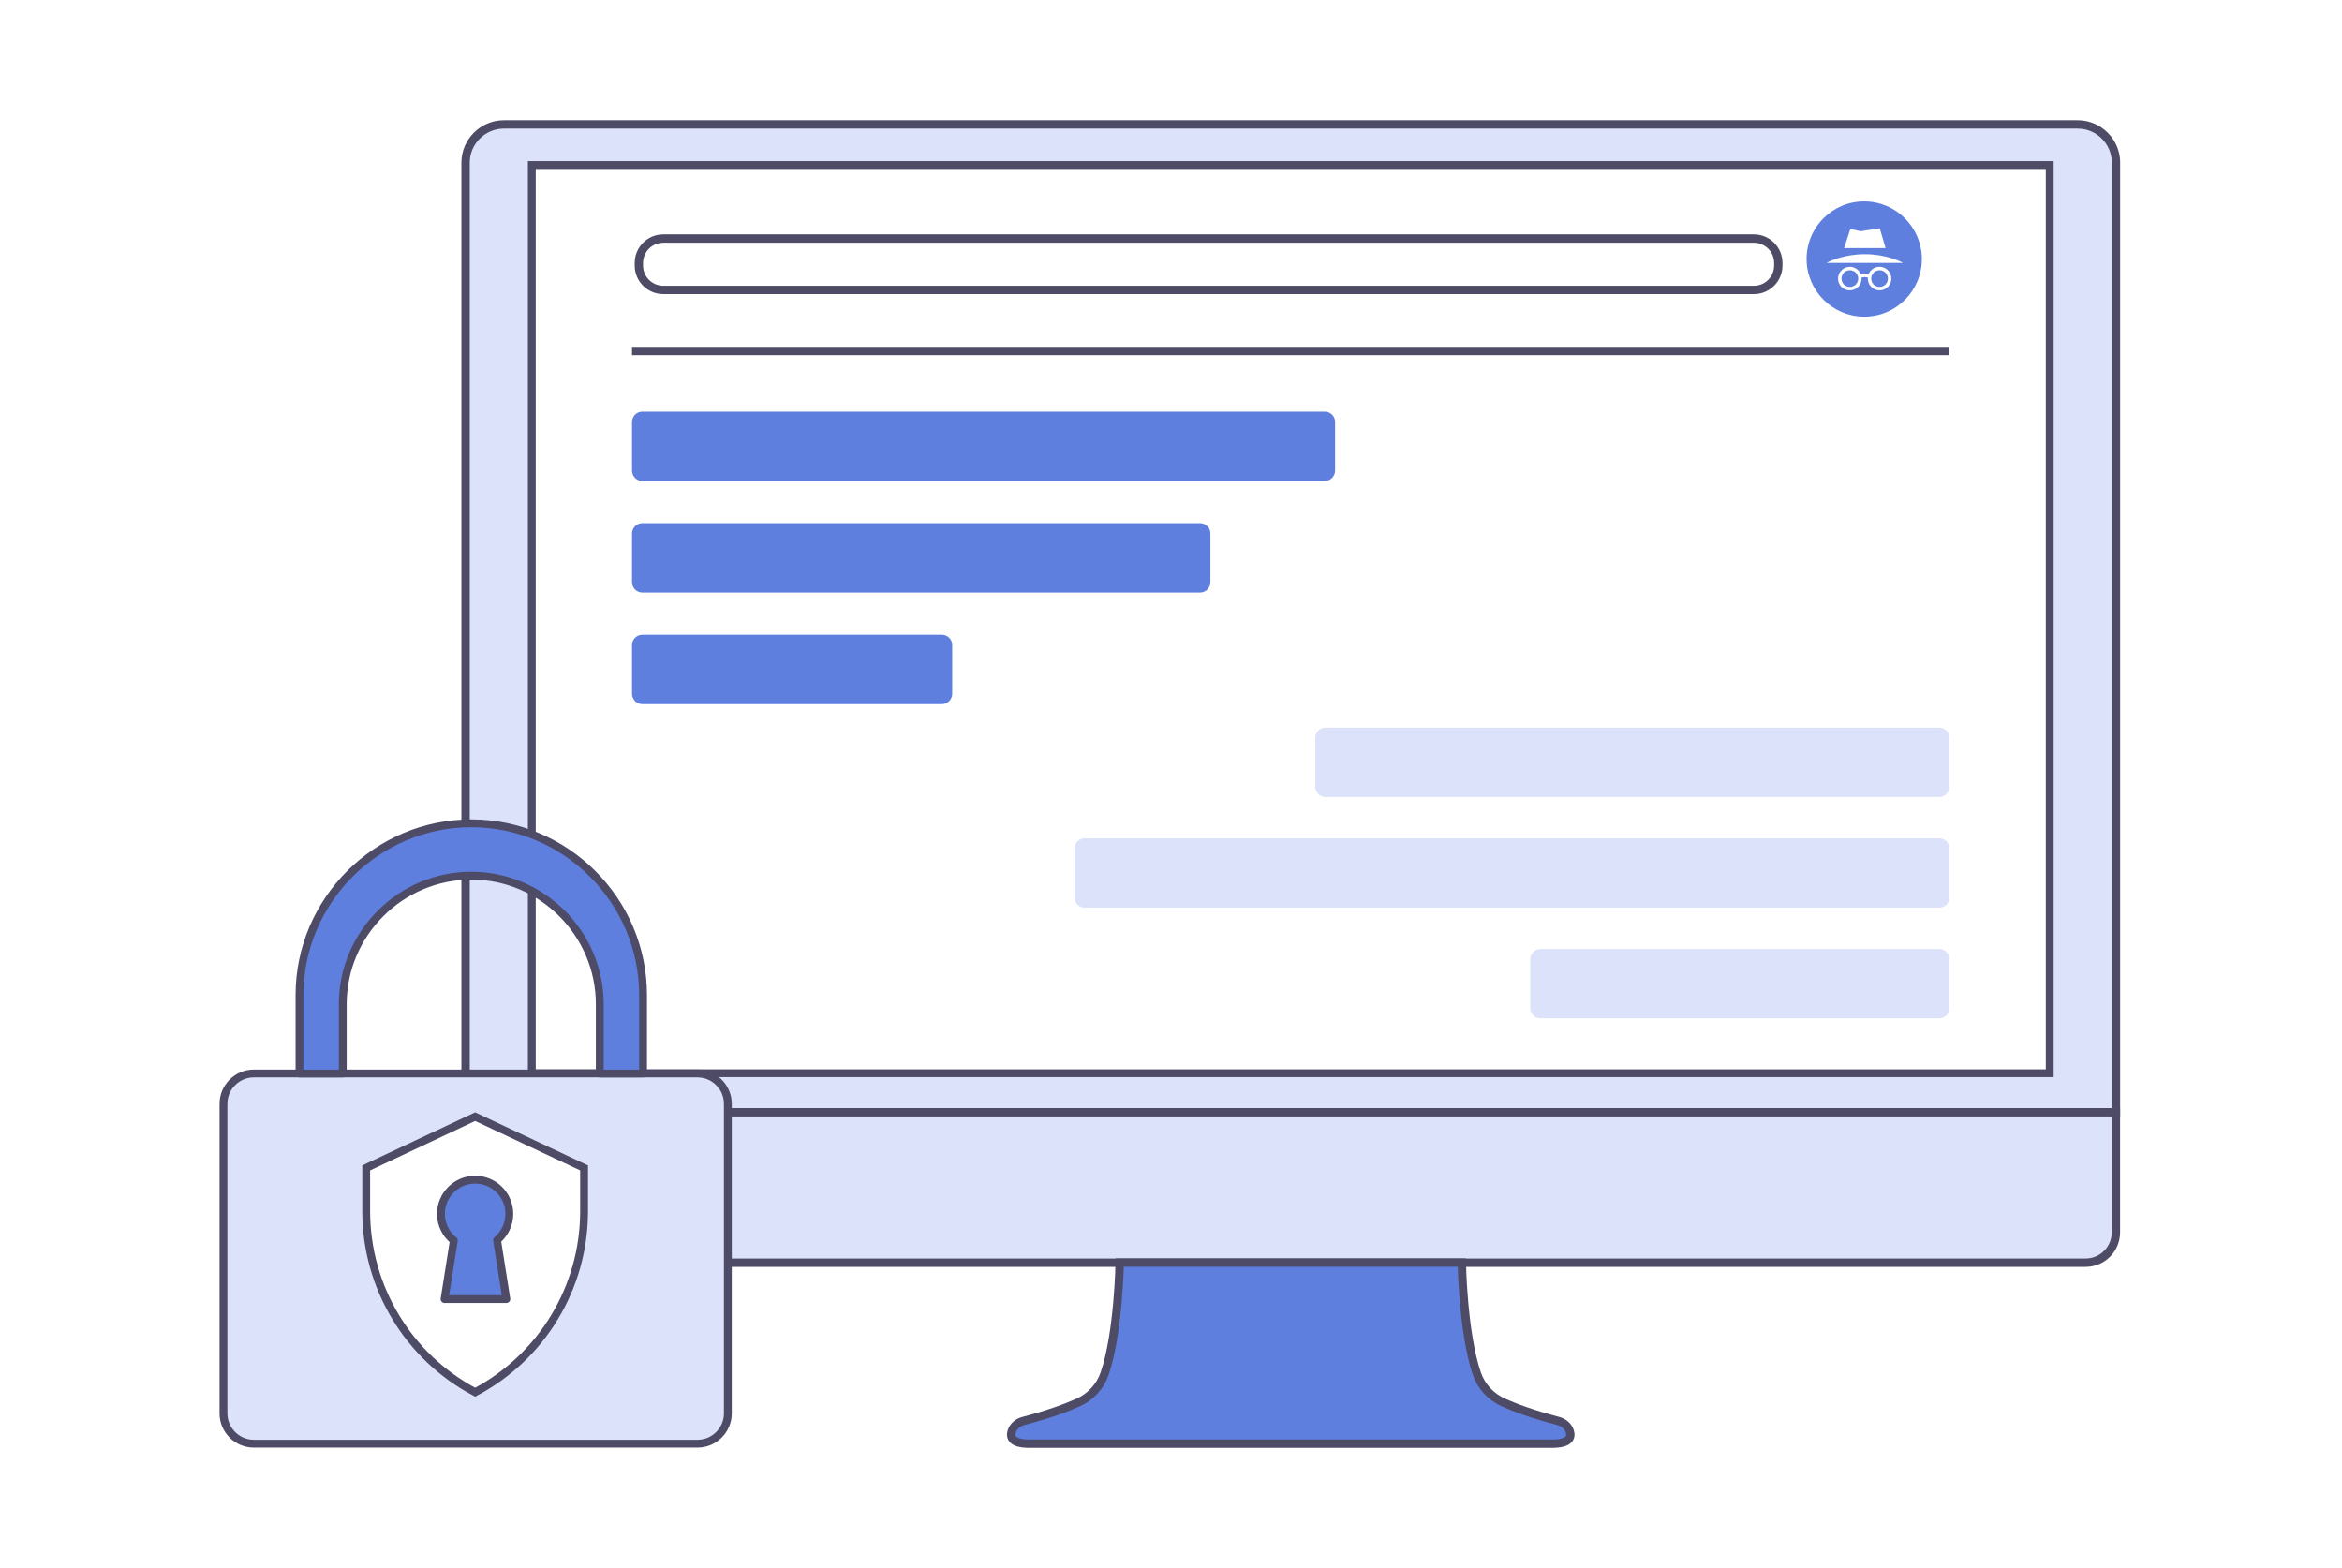 <svg width="448" height="300" viewBox="0 0 448 300" fill="none" xmlns="http://www.w3.org/2000/svg">
<rect width="448" height="300" fill="white"/>
<g clip-path="url(#clip0_2634_18242)">
<path d="M404.76 212.79H89.06V31.14C89.06 27.09 92.35 23.8 96.4 23.8H397.43C401.48 23.8 404.77 27.09 404.77 31.14V212.79H404.76Z" fill="#DBE2F9" stroke="#4D4B66" stroke-width="1.6" stroke-miterlimit="10"/>
<path d="M392.09 31.58H101.73V205.32H392.09V31.58Z" fill="white" stroke="#4D4B66" stroke-width="1.5" stroke-miterlimit="10"/>
<path d="M398.95 241.57H94.86C91.65 241.57 89.05 238.97 89.05 235.76V212.79H404.75V235.76C404.76 238.97 402.16 241.57 398.95 241.57Z" fill="#DBE2F9" stroke="#4D4B66" stroke-width="1.6" stroke-miterlimit="10"/>
<path d="M296.86 276.2H196.96C193.56 276.2 193.19 274.96 193.53 273.85C193.85 272.85 194.74 272.12 195.76 271.85C200.69 270.56 204.08 269.29 206.23 268.32C208.6 267.27 210.46 265.27 211.3 262.81C213.97 255.03 214.19 241.55 214.19 241.55H279.63C279.63 241.55 279.84 255.02 282.51 262.81C283.35 265.27 285.21 267.26 287.6 268.32C289.75 269.29 293.12 270.55 298.07 271.85C299.08 272.12 299.98 272.85 300.29 273.85C300.63 274.96 300.26 276.2 296.86 276.2Z" fill="#5F7FDF" stroke="#4D4B66" stroke-width="1.6" stroke-miterlimit="10"/>
<path d="M120.9 67.15H372.91" stroke="#4D4B66" stroke-width="1.6" stroke-miterlimit="10"/>
<path d="M253.41 92.02H122.88C121.79 92.02 120.9 91.14 120.9 90.04V80.73C120.9 79.64 121.78 78.75 122.88 78.75H253.41C254.5 78.75 255.39 79.63 255.39 80.73V90.04C255.38 91.13 254.5 92.02 253.41 92.02Z" fill="#5F7FDF"/>
<path d="M370.93 152.48H253.57C252.48 152.48 251.59 151.6 251.59 150.5V141.19C251.59 140.1 252.47 139.21 253.57 139.21H370.93C372.02 139.21 372.91 140.09 372.91 141.19V150.5C372.91 151.6 372.02 152.48 370.93 152.48Z" fill="#DBE2F9"/>
<path d="M370.93 173.65H207.52C206.43 173.65 205.54 172.77 205.54 171.67V162.36C205.54 161.27 206.42 160.38 207.52 160.38H370.93C372.02 160.38 372.91 161.26 372.91 162.36V171.67C372.91 172.77 372.02 173.65 370.93 173.65Z" fill="#DBE2F9"/>
<path d="M370.93 194.82H294.7C293.61 194.82 292.72 193.94 292.72 192.84V183.53C292.72 182.44 293.6 181.55 294.7 181.55H370.93C372.02 181.55 372.91 182.43 372.91 183.53V192.84C372.91 193.93 372.02 194.82 370.93 194.82Z" fill="#DBE2F9"/>
<path d="M229.56 113.36H122.88C121.79 113.36 120.9 112.48 120.9 111.38V102.07C120.9 100.98 121.78 100.09 122.88 100.09H229.56C230.65 100.09 231.54 100.97 231.54 102.07V111.38C231.54 112.48 230.65 113.36 229.56 113.36Z" fill="#5F7FDF"/>
<path d="M180.17 134.71H122.88C121.79 134.71 120.9 133.83 120.9 132.73V123.42C120.9 122.33 121.78 121.44 122.88 121.44H180.17C181.26 121.44 182.15 122.32 182.15 123.42V132.73C182.15 133.82 181.26 134.71 180.17 134.71Z" fill="#5F7FDF"/>
<path d="M356.7 38.53C350.54 38.47 345.53 43.48 345.58 49.65C345.64 55.64 350.52 60.53 356.51 60.58C362.67 60.64 367.68 55.63 367.63 49.46C367.58 43.47 362.69 38.58 356.7 38.53ZM353.9 43.95C353.93 43.87 353.99 43.81 354.1 43.84C354.3 43.89 355.93 44.24 355.93 44.24C355.93 44.24 359.31 43.73 359.43 43.7C359.53 43.68 359.6 43.74 359.62 43.83C359.63 43.87 360.2 45.79 360.69 47.46H352.77C353.29 45.84 353.86 44.04 353.9 43.95ZM361.79 53.44C361.72 54.56 360.81 55.47 359.69 55.54C358.38 55.62 357.29 54.58 357.29 53.29C357.29 53.23 357.29 53.16 357.3 53.1C357.12 53.04 356.91 53.01 356.71 53.01C356.5 53.01 356.3 53.05 356.09 53.11C356.1 53.17 356.1 53.23 356.1 53.29C356.1 54.59 355.02 55.62 353.7 55.54C352.58 55.47 351.67 54.56 351.6 53.44C351.53 52.14 352.56 51.04 353.85 51.04C354.79 51.04 355.6 51.62 355.94 52.44C356.19 52.37 356.45 52.32 356.71 52.32C356.97 52.32 357.22 52.36 357.45 52.43C357.79 51.61 358.59 51.04 359.54 51.04C360.83 51.04 361.87 52.13 361.79 53.44ZM363.94 50.29H349.48C349.46 50.29 349.45 50.26 349.47 50.25C349.95 50 352.72 48.63 356.73 48.63C360.74 48.63 363.48 49.99 363.95 50.25C363.96 50.26 363.96 50.29 363.94 50.29Z" fill="#5F7FDF"/>
<path d="M359.54 54.9C360.424 54.9 361.14 54.184 361.14 53.3C361.14 52.416 360.424 51.7 359.54 51.7C358.656 51.7 357.94 52.416 357.94 53.3C357.94 54.184 358.656 54.9 359.54 54.9Z" fill="#5F7FDF"/>
<path d="M353.86 54.9C354.744 54.9 355.46 54.184 355.46 53.3C355.46 52.416 354.744 51.7 353.86 51.7C352.976 51.7 352.26 52.416 352.26 53.3C352.26 54.184 352.976 54.9 353.86 54.9Z" fill="#5F7FDF"/>
<path d="M335.5 55.47H126.88C124.3 55.47 122.21 53.38 122.21 50.8V50.31C122.21 47.73 124.3 45.64 126.88 45.64H335.5C338.08 45.64 340.17 47.73 340.17 50.31V50.8C340.17 53.38 338.08 55.47 335.5 55.47Z" fill="white" stroke="#4D4B66" stroke-width="1.6" stroke-miterlimit="10"/>
<path d="M139.23 211.17V270.41C139.23 273.59 136.62 276.2 133.43 276.2H48.55C45.36 276.2 42.75 273.6 42.75 270.41V211.17C42.75 207.99 45.35 205.37 48.55 205.37H133.44C136.62 205.38 139.23 207.99 139.23 211.17Z" fill="#DBE2F9" stroke="#4D4B66" stroke-width="1.5" stroke-miterlimit="10"/>
<path d="M123.01 190.37V205.38H114.73V192.11C114.73 185.35 111.96 179.2 107.51 174.75C103.05 170.29 96.92 167.53 90.15 167.53C76.63 167.53 65.57 178.59 65.57 192.11V205.38H57.29V190.37C57.29 172.3 72.08 157.51 90.15 157.51C99.18 157.51 107.4 161.21 113.36 167.17C119.32 173.12 123.01 181.33 123.01 190.37Z" fill="#5F7FDF" stroke="#4D4B66" stroke-width="1.5" stroke-miterlimit="10" stroke-linejoin="round"/>
<path d="M90.89 266.35C78.07 259.56 70.05 246.24 70.05 231.73V223.44L90.89 213.63L111.73 223.44V231.73C111.73 246.24 103.71 259.56 90.89 266.35Z" fill="white" stroke="#4D4B66" stroke-width="1.5" stroke-miterlimit="10"/>
<path d="M97.43 232.23C97.43 228.62 94.5 225.69 90.89 225.69C87.28 225.69 84.35 228.62 84.35 232.23C84.35 234.3 85.31 236.14 86.81 237.34L85.04 248.53H96.86L95.08 237.26C96.51 236.06 97.43 234.25 97.43 232.23Z" fill="#5F7FDF" stroke="#4D4B66" stroke-width="1.5" stroke-miterlimit="10" stroke-linejoin="round"/>
</g>
<defs>
<clipPath id="clip0_2634_18242">
<rect width="363.56" height="254" fill="white" transform="translate(42 23)"/>
</clipPath>
</defs>
</svg>
